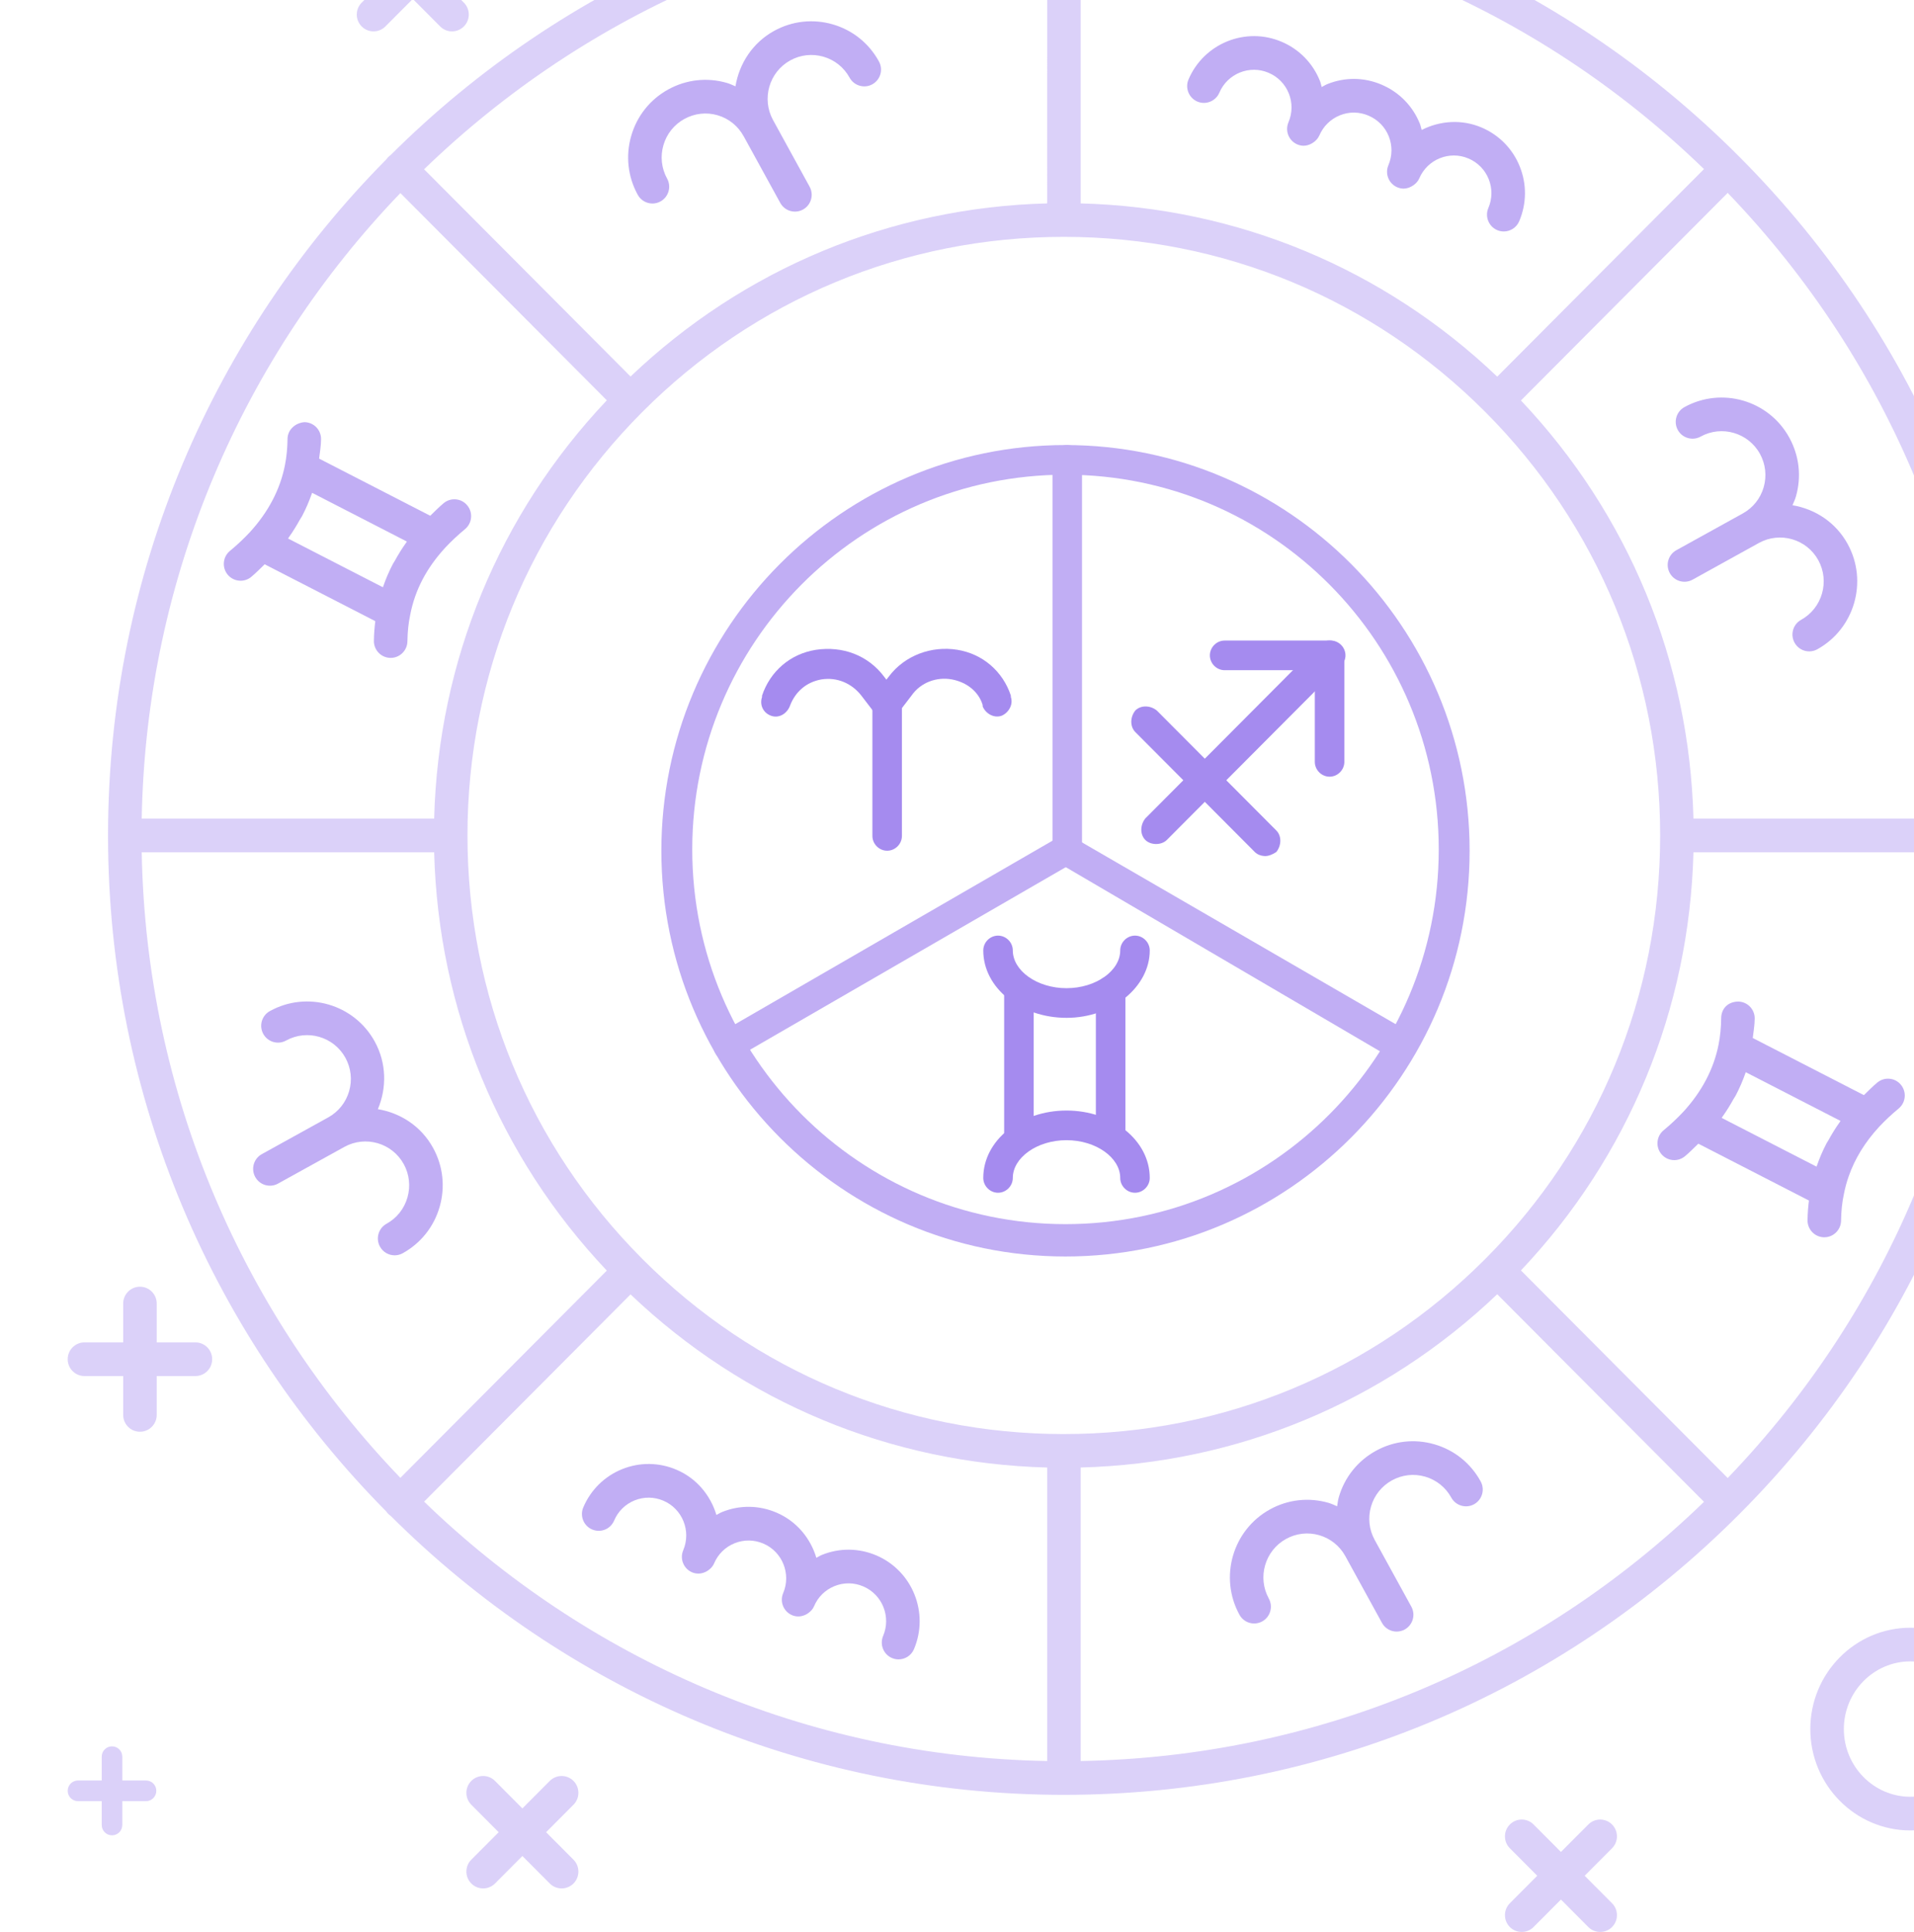 <svg width="218" height="220" viewBox="0 0 218 220" fill="none" xmlns="http://www.w3.org/2000/svg">
<g opacity="0.8">
<path d="M121.357 143.083C95.972 143.083 75.328 122.361 75.328 96.881C75.328 71.401 95.972 50.68 121.357 50.68C146.742 50.68 167.386 71.401 167.386 96.881C167.386 122.361 146.742 143.083 121.357 143.083ZM121.357 54.057C97.807 54.057 78.845 73.243 78.845 96.728C78.845 120.366 97.96 139.399 121.357 139.399C144.907 139.399 163.869 120.212 163.869 96.728C163.869 73.243 144.907 54.057 121.357 54.057Z" fill="#B19AF1"/>
<path d="M116.053 131.074C115.136 131.074 114.371 130.307 114.371 129.386V112.809C114.371 111.888 115.136 111.12 116.053 111.12C116.971 111.12 117.735 111.888 117.735 112.809V129.386C117.735 130.307 116.971 131.074 116.053 131.074Z" fill="#8F6EEB"/>
<path d="M126.499 131.075C125.581 131.075 124.816 130.308 124.816 129.387V112.81C124.816 111.889 125.581 111.121 126.499 111.121C127.416 111.121 128.181 111.889 128.181 112.81V129.387C128.334 130.308 127.569 131.075 126.499 131.075Z" fill="#8F6EEB"/>
<path d="M129.272 135.824C128.355 135.824 127.59 135.057 127.59 134.136C127.59 131.833 124.838 129.838 121.473 129.838C118.109 129.838 115.356 131.833 115.356 134.136C115.356 135.057 114.592 135.824 113.674 135.824C112.757 135.824 111.992 135.057 111.992 134.136C111.992 129.838 116.274 126.461 121.473 126.461C126.673 126.461 130.954 129.838 130.954 134.136C130.954 135.057 130.19 135.824 129.272 135.824Z" fill="#8F6EEB"/>
<path d="M121.473 115.906C116.274 115.906 111.992 112.529 111.992 108.231C111.992 107.31 112.757 106.543 113.674 106.543C114.592 106.543 115.356 107.31 115.356 108.231C115.356 110.534 118.109 112.529 121.473 112.529C124.838 112.529 127.59 110.534 127.59 108.231C127.59 107.31 128.355 106.543 129.272 106.543C130.19 106.543 130.954 107.31 130.954 108.231C130.954 112.376 126.673 115.906 121.473 115.906Z" fill="#8F6EEB"/>
<path d="M101.045 96.876C100.128 96.876 99.363 96.109 99.363 95.188V80.145C99.363 79.225 100.128 78.457 101.045 78.457C101.963 78.457 102.728 79.225 102.728 80.145V95.188C102.728 96.109 101.963 96.876 101.045 96.876Z" fill="#8F6EEB"/>
<path d="M101.066 81.819C100.76 81.819 100.302 81.666 99.996 81.512C99.231 80.898 99.078 79.824 99.69 79.056L101.219 77.061C103.054 74.605 106.113 73.53 109.018 73.991C111.924 74.451 114.217 76.447 115.135 79.21V79.363C115.441 80.284 114.829 81.205 114.064 81.512C113.147 81.819 112.229 81.205 111.924 80.438V80.284C111.465 78.749 110.089 77.675 108.406 77.368C106.724 77.061 104.889 77.675 103.819 79.21L102.29 81.205C102.137 81.512 101.678 81.819 101.066 81.819Z" fill="#8F6EEB"/>
<path d="M101.015 81.828C100.556 81.828 99.945 81.674 99.639 81.214L98.11 79.218C97.039 77.837 95.357 77.07 93.522 77.376C91.84 77.683 90.617 78.758 90.005 80.293C89.699 81.214 88.781 81.828 87.864 81.521C86.947 81.214 86.488 80.293 86.794 79.372V79.218C87.711 76.456 90.005 74.46 92.91 74C95.969 73.539 98.874 74.614 100.709 77.07L102.239 79.065C102.85 79.832 102.697 80.907 101.933 81.521C101.78 81.674 101.474 81.828 101.015 81.828Z" fill="#8F6EEB"/>
<path d="M131.674 96.112C131.216 96.112 130.757 95.959 130.451 95.652C129.839 95.038 129.839 93.964 130.451 93.196L148.801 74.777C149.413 74.163 150.484 74.163 151.248 74.777C151.86 75.391 151.86 76.465 151.248 77.233L132.898 95.652C132.592 95.959 132.133 96.112 131.674 96.112Z" fill="#8F6EEB"/>
<path d="M144.144 97.485C143.685 97.485 143.226 97.332 142.92 97.025L129.31 83.364C128.699 82.75 128.699 81.675 129.31 80.908C129.922 80.294 130.992 80.294 131.757 80.908L145.367 94.569C145.979 95.183 145.979 96.257 145.367 97.025C144.908 97.332 144.449 97.485 144.144 97.485Z" fill="#8F6EEB"/>
<path d="M151.564 76.319H139.483C138.565 76.319 137.801 75.552 137.801 74.631C137.801 73.71 138.565 72.942 139.483 72.942H151.564C152.481 72.942 153.246 73.71 153.246 74.631C153.246 75.552 152.481 76.319 151.564 76.319Z" fill="#8F6EEB"/>
<path d="M151.436 88.445C150.519 88.445 149.754 87.678 149.754 86.757V74.631C149.754 73.71 150.519 72.942 151.436 72.942C152.354 72.942 153.118 73.71 153.118 74.631V86.757C153.118 87.678 152.354 88.445 151.436 88.445Z" fill="#8F6EEB"/>
<path d="M121.557 98.57C120.64 98.57 119.875 97.802 119.875 96.881V52.368C119.875 51.447 120.64 50.68 121.557 50.68C122.475 50.68 123.239 51.447 123.239 52.368V96.881C123.239 97.802 122.475 98.57 121.557 98.57Z" fill="#B19AF1"/>
<path d="M82.983 120.817C82.371 120.817 81.76 120.51 81.454 119.896C80.995 119.129 81.301 118.054 82.066 117.594L120.296 95.491C121.06 95.03 122.131 95.337 122.589 96.105C123.048 96.872 122.742 97.947 121.978 98.407L83.748 120.51C83.595 120.664 83.289 120.817 82.983 120.817Z" fill="#B19AF1"/>
<path d="M159.683 120.799C159.377 120.799 159.071 120.799 158.765 120.646L121.3 98.696C120.535 98.236 120.229 97.161 120.688 96.394C121.147 95.626 122.217 95.319 122.982 95.78L160.6 117.576C161.365 118.036 161.671 119.111 161.212 119.878C160.753 120.492 160.295 120.799 159.683 120.799Z" fill="#B19AF1"/>
<path d="M230.843 -4.15H226.435V-8.576C226.435 -9.635 225.581 -10.492 224.526 -10.492C223.471 -10.492 222.617 -9.635 222.617 -8.576V-4.15H218.206C217.151 -4.15 216.297 -3.293 216.297 -2.234C216.297 -1.175 217.151 -0.318 218.206 -0.318H222.617V4.108C222.617 5.167 223.471 6.024 224.526 6.024C225.581 6.024 226.435 5.167 226.435 4.108V-0.318H230.843C231.898 -0.318 232.752 -1.175 232.752 -2.234C232.752 -3.293 231.898 -4.15 230.843 -4.15Z" fill="#D2C5F7"/>
<path d="M217.586 185.357C211.304 185.357 206.191 190.535 206.191 196.898C206.191 203.261 211.304 208.439 217.586 208.439C223.925 208.439 229.082 203.261 229.082 196.898C229.082 190.535 223.925 185.357 217.586 185.357ZM217.586 204.606C213.41 204.606 210.01 201.148 210.01 196.898C210.01 192.648 213.41 189.19 217.586 189.19C221.819 189.19 225.264 192.648 225.264 196.898C225.264 201.148 221.819 204.606 217.586 204.606Z" fill="#D2C5F7"/>
<path d="M65.318 202.803C64.572 202.054 63.364 202.054 62.618 202.803L59.499 205.933L56.38 202.803C55.634 202.054 54.426 202.054 53.68 202.803C52.935 203.551 52.935 204.764 53.68 205.512L56.799 208.642L53.68 211.772C52.935 212.521 52.935 213.733 53.68 214.482C54.053 214.856 54.542 215.043 55.03 215.043C55.519 215.043 56.007 214.856 56.38 214.482L59.499 211.352L62.618 214.482C62.991 214.856 63.48 215.043 63.968 215.043C64.457 215.043 64.945 214.856 65.318 214.482C66.064 213.733 66.064 212.521 65.318 211.772L62.199 208.642L65.318 205.512C66.064 204.764 66.064 203.551 65.318 202.803Z" fill="#D2C5F7"/>
<path d="M183.607 207.761C182.861 207.012 181.653 207.012 180.907 207.761L177.788 210.891L174.669 207.761C173.923 207.012 172.715 207.012 171.969 207.761C171.224 208.509 171.224 209.722 171.969 210.47L175.088 213.6L171.969 216.73C171.224 217.479 171.224 218.691 171.969 219.44C172.342 219.814 172.831 220.001 173.319 220.001C173.808 220.001 174.296 219.814 174.669 219.44L177.788 216.31L180.907 219.44C181.28 219.814 181.769 220.001 182.257 220.001C182.746 220.001 183.234 219.814 183.607 219.44C184.353 218.691 184.353 217.479 183.607 216.73L180.488 213.6L183.607 210.47C184.353 209.722 184.353 208.509 183.607 207.761Z" fill="#D2C5F7"/>
<path d="M41.196 3.011C41.569 3.385 42.057 3.573 42.546 3.573C43.034 3.573 43.523 3.385 43.896 3.011L47.015 -0.119L50.134 3.011C50.507 3.385 50.995 3.573 51.484 3.573C51.972 3.573 52.461 3.385 52.833 3.011C53.579 2.263 53.579 1.05 52.833 0.301L49.715 -2.828L52.833 -5.958C53.579 -6.707 53.579 -7.92 52.833 -8.668C52.088 -9.417 50.88 -9.417 50.134 -8.668L47.015 -5.538L43.896 -8.668C43.15 -9.417 41.942 -9.417 41.196 -8.668C40.45 -7.92 40.45 -6.707 41.196 -5.958L44.315 -2.828L41.196 0.301C40.45 1.05 40.45 2.263 41.196 3.011Z" fill="#D2C5F7"/>
<path d="M16.632 202.754H13.929V200.041C13.929 199.391 13.405 198.865 12.758 198.865C12.111 198.865 11.587 199.391 11.587 200.041V202.754H8.882C8.235 202.754 7.711 203.28 7.711 203.93C7.711 204.579 8.235 205.105 8.882 205.105H11.587V207.82C11.587 208.47 12.111 208.995 12.758 208.995C13.405 208.995 13.929 208.47 13.929 207.82V205.105H16.632C17.279 205.105 17.803 204.579 17.803 203.93C17.803 203.28 17.279 202.754 16.632 202.754Z" fill="#D2C5F7"/>
<path d="M22.257 152.865H17.849V148.441C17.849 147.381 16.995 146.524 15.94 146.524C14.885 146.524 14.031 147.381 14.031 148.441V152.865H9.62C8.565 152.865 7.711 153.722 7.711 154.781C7.711 155.84 8.565 156.697 9.62 156.697H14.031V161.123C14.031 162.182 14.885 163.039 15.94 163.039C16.995 163.039 17.849 162.182 17.849 161.123V156.697H22.257C23.312 156.697 24.166 155.84 24.166 154.781C24.166 153.722 23.312 152.865 22.257 152.865Z" fill="#D2C5F7"/>
<path d="M198.142 17.888C177.585 -2.748 150.253 -14.112 121.18 -14.112C91.298 -14.112 64.19 -1.969 44.495 17.656C44.398 17.721 44.305 17.798 44.219 17.886C44.133 17.972 44.055 18.066 43.988 18.163C24.416 37.927 12.305 65.138 12.305 95.136C12.305 125.136 24.412 152.346 43.988 172.109C44.055 172.207 44.133 172.3 44.219 172.388C44.305 172.476 44.398 172.553 44.499 172.62C64.19 192.245 91.298 204.387 121.18 204.387C150.253 204.387 177.585 193.022 198.142 172.386C218.702 151.754 230.022 124.32 230.022 95.136C230.022 65.954 218.702 38.52 198.142 17.888ZM169.199 143.333C156.372 156.21 139.317 163.303 121.18 163.303L121.172 163.304C103.03 163.303 85.976 156.216 73.15 143.35C60.312 130.473 53.243 113.35 53.243 95.136C53.243 76.922 60.312 59.801 73.15 46.924C85.977 34.059 103.033 26.972 121.173 26.972H121.18C139.317 26.972 156.372 34.062 169.199 46.939C182.026 59.814 189.088 76.931 189.088 95.136C189.088 113.343 182.026 130.46 169.199 143.333ZM173.231 45.602L196.781 21.964C215.327 41.25 225.716 66.415 226.186 93.22H192.88C192.418 75.347 185.498 58.573 173.231 45.602ZM170.53 42.891C157.61 30.578 140.898 23.628 123.089 23.163V-10.263C149.795 -9.788 174.863 0.636 194.081 19.254L170.53 42.891ZM119.271 -10.263L119.268 23.162C101.455 23.626 84.739 30.57 71.819 42.876L48.302 19.277C66.782 1.398 91.753 -9.769 119.271 -10.263ZM45.602 21.985L69.116 45.586C56.841 58.557 49.913 75.337 49.45 93.22H16.142C16.634 65.593 27.768 40.53 45.602 21.985ZM16.142 97.052H49.45C49.913 114.937 56.841 131.718 69.116 144.688L45.602 168.29C27.771 149.745 16.634 124.681 16.142 97.052ZM71.819 147.398C84.739 159.704 101.459 166.65 119.271 167.113V200.537C91.753 200.043 66.782 188.877 48.302 170.998L71.819 147.398ZM123.089 200.537V167.111C140.898 166.647 157.61 159.696 170.53 147.381L194.081 171.02C174.863 189.638 149.795 200.062 123.089 200.537ZM196.781 168.309L185.012 156.497L173.231 144.67C185.498 131.702 192.418 114.927 192.88 97.052H226.186C225.716 123.858 215.327 149.024 196.781 168.309Z" fill="#D2C5F7"/>
<path d="M74.309 23.175C74.623 23.175 74.94 23.099 75.231 22.938C76.155 22.427 76.491 21.261 75.98 20.335C75.339 19.165 75.189 17.816 75.562 16.532C75.935 15.25 76.778 14.191 77.941 13.549C79.116 12.902 80.462 12.754 81.73 13.123C83.005 13.493 84.056 14.343 84.698 15.512L84.706 15.521L88.87 23.106C89.217 23.741 89.87 24.098 90.541 24.098C90.854 24.098 91.171 24.021 91.462 23.86C92.386 23.349 92.722 22.184 92.211 21.257L88.046 13.667C86.722 11.251 87.603 8.206 90.004 6.88C91.167 6.238 92.51 6.09 93.788 6.457C95.067 6.827 96.123 7.675 96.768 8.845C97.275 9.773 98.446 10.108 99.359 9.599C100.284 9.088 100.62 7.922 100.109 6.996C98.975 4.928 97.107 3.429 94.847 2.774C92.595 2.123 90.216 2.385 88.162 3.522C85.709 4.877 84.192 7.252 83.768 9.832C83.446 9.696 83.133 9.541 82.792 9.442C80.529 8.788 78.161 9.056 76.099 10.192C74.045 11.328 72.553 13.199 71.897 15.464C71.241 17.73 71.502 20.118 72.639 22.184C72.986 22.818 73.638 23.175 74.309 23.175Z" fill="#B19AF1"/>
<path d="M163.381 164.471C161.129 163.818 158.746 164.082 156.695 165.22C154.633 166.359 153.138 168.232 152.486 170.495C152.387 170.836 152.351 171.183 152.294 171.528C151.973 171.392 151.662 171.238 151.322 171.139C149.078 170.487 146.695 170.748 144.633 171.889C140.386 174.239 138.831 179.62 141.173 183.883C141.519 184.517 142.172 184.874 142.843 184.874C143.156 184.874 143.473 184.798 143.764 184.637C144.689 184.126 145.024 182.96 144.514 182.034C143.19 179.622 144.07 176.577 146.475 175.246C147.642 174.604 148.981 174.451 150.26 174.82C151.535 175.192 152.59 176.04 153.235 177.211L157.404 184.803C157.751 185.438 158.403 185.795 159.074 185.795C159.388 185.795 159.705 185.718 159.995 185.558C160.92 185.047 161.256 183.881 160.745 182.954L156.576 175.362C155.935 174.191 155.786 172.842 156.155 171.562C156.524 170.283 157.37 169.222 158.537 168.577C159.701 167.937 161.043 167.783 162.322 168.154C163.601 168.524 164.656 169.372 165.301 170.542C165.808 171.47 166.979 171.803 167.893 171.296C168.818 170.785 169.153 169.619 168.642 168.693C167.509 166.625 165.641 165.126 163.381 164.471Z" fill="#B19AF1"/>
<path d="M207.101 63.793C208.425 66.206 207.545 69.25 205.144 70.581C204.219 71.092 203.884 72.257 204.394 73.184C204.741 73.818 205.394 74.176 206.065 74.176C206.378 74.176 206.695 74.099 206.986 73.938C211.233 71.588 212.784 66.207 210.442 61.944C209.092 59.483 206.728 57.96 204.158 57.534C204.294 57.21 204.448 56.896 204.547 56.553C205.2 54.289 204.935 51.904 203.798 49.837C201.46 45.57 196.094 44.022 191.851 46.361C190.926 46.872 190.591 48.036 191.098 48.965C191.612 49.895 192.779 50.224 193.693 49.719C196.098 48.39 199.133 49.277 200.457 51.686C201.098 52.857 201.247 54.206 200.878 55.486C200.509 56.764 199.663 57.825 198.496 58.471L190.934 62.654C190.009 63.164 189.673 64.33 190.184 65.257C190.695 66.187 191.862 66.516 192.776 66.011L200.338 61.828C202.743 60.505 205.774 61.379 207.101 63.793Z" fill="#B19AF1"/>
<path d="M49.329 130.718C47.978 128.255 45.611 126.732 43.038 126.307C44.056 123.898 44.038 121.073 42.684 118.608C40.347 114.342 34.981 112.792 30.738 115.135C29.813 115.646 29.477 116.812 29.988 117.738C30.499 118.668 31.666 118.999 32.58 118.492C34.985 117.169 38.012 118.043 39.344 120.457C39.985 121.629 40.134 122.98 39.765 124.258C39.396 125.538 38.549 126.599 37.382 127.245L29.82 131.427C28.896 131.938 28.56 133.104 29.071 134.03C29.582 134.96 30.745 135.29 31.662 134.784L39.224 130.602C41.629 129.275 44.664 130.153 45.988 132.567C46.626 133.733 46.775 135.082 46.406 136.364C46.037 137.648 45.194 138.711 44.027 139.354C43.102 139.865 42.767 141.031 43.277 141.957C43.624 142.592 44.277 142.949 44.948 142.949C45.261 142.949 45.578 142.873 45.869 142.712C47.927 141.572 49.422 139.697 50.075 137.429C50.727 135.162 50.463 132.78 49.329 130.718Z" fill="#B19AF1"/>
<path d="M136.375 11.565C137.337 11.979 138.467 11.526 138.881 10.555C139.806 8.378 142.334 7.36 144.496 8.292C145.552 8.743 146.368 9.578 146.793 10.641C147.218 11.704 147.204 12.871 146.752 13.929C146.649 14.173 146.599 14.426 146.599 14.675C146.597 15.173 146.79 15.655 147.135 16.013C147.307 16.193 147.517 16.341 147.759 16.446C148.001 16.55 148.254 16.598 148.504 16.598C148.505 16.598 148.507 16.599 148.509 16.599C148.515 16.599 148.521 16.593 148.528 16.593C148.847 16.589 149.146 16.482 149.422 16.328C149.497 16.286 149.561 16.245 149.63 16.194C149.89 16 150.119 15.764 150.258 15.445C150.259 15.442 150.263 15.441 150.265 15.437C150.264 15.438 150.265 15.436 150.265 15.437C150.716 14.381 151.548 13.56 152.606 13.133C153.654 12.705 154.818 12.714 155.88 13.173C156.936 13.624 157.752 14.458 158.177 15.521C158.602 16.584 158.587 17.752 158.136 18.811C157.722 19.784 158.173 20.909 159.143 21.326C159.385 21.43 159.638 21.479 159.888 21.479C159.889 21.479 159.891 21.48 159.892 21.48C159.899 21.48 159.905 21.474 159.911 21.474C160.231 21.47 160.53 21.363 160.807 21.208C160.882 21.167 160.944 21.126 161.013 21.075C161.277 20.879 161.511 20.64 161.649 20.316C162.577 18.136 165.098 17.123 167.264 18.051C168.319 18.502 169.136 19.339 169.561 20.402C169.986 21.463 169.971 22.631 169.52 23.688C169.106 24.663 169.557 25.788 170.527 26.205C170.769 26.31 171.026 26.358 171.276 26.358C172.018 26.358 172.723 25.922 173.033 25.196C173.883 23.196 173.909 20.986 173.103 18.972C172.298 16.96 170.758 15.381 168.763 14.526C166.473 13.549 163.991 13.746 161.925 14.799C161.855 14.563 161.812 14.323 161.72 14.091C160.914 12.08 159.37 10.5 157.379 9.649C155.392 8.792 153.192 8.766 151.182 9.576C150.955 9.668 150.755 9.801 150.539 9.912C150.469 9.679 150.427 9.441 150.336 9.213C149.53 7.199 147.987 5.62 145.995 4.766C141.905 3.006 137.125 4.922 135.368 9.05C134.955 10.023 135.406 11.148 136.375 11.565Z" fill="#B19AF1"/>
<path d="M99.829 177.128C97.827 176.273 95.624 176.253 93.629 177.057C93.4 177.149 93.199 177.284 92.982 177.395C92.313 175.168 90.738 173.232 88.446 172.25C86.454 171.395 84.251 171.368 82.245 172.179C82.016 172.271 81.816 172.405 81.599 172.516C80.929 170.289 79.354 168.351 77.062 167.369C75.071 166.516 72.867 166.49 70.861 167.298C68.855 168.107 67.285 169.654 66.435 171.653C66.021 172.628 66.472 173.752 67.442 174.168C68.422 174.581 69.534 174.13 69.947 173.157C70.395 172.098 71.226 171.282 72.285 170.856C73.348 170.427 74.508 170.444 75.563 170.895C77.733 171.823 78.743 174.353 77.819 176.533C77.405 177.508 77.856 178.633 78.826 179.048C79.4 179.292 80.004 179.21 80.501 178.927C80.57 178.888 80.626 178.851 80.69 178.804C80.956 178.607 81.192 178.366 81.331 178.038C81.779 176.979 82.61 176.163 83.669 175.736C84.736 175.308 85.891 175.323 86.947 175.775C89.117 176.704 90.127 179.234 89.203 181.412C88.789 182.387 89.24 183.512 90.209 183.927C90.784 184.172 91.389 184.089 91.887 183.805C91.954 183.767 92.011 183.73 92.073 183.683C92.34 183.487 92.576 183.245 92.715 182.917C93.162 181.859 93.994 181.041 95.053 180.615C96.119 180.186 97.279 180.201 98.331 180.654C100.501 181.584 101.511 184.114 100.586 186.292C100.173 187.267 100.624 188.392 101.593 188.808C101.839 188.912 102.093 188.961 102.343 188.961C103.085 188.961 103.789 188.525 104.099 187.797C105.848 183.674 103.935 178.889 99.829 177.128Z" fill="#B19AF1"/>
<path d="M50.73 62.347C51.406 61.626 52.154 60.925 52.966 60.253C53.779 59.581 53.895 58.372 53.224 57.556C52.552 56.733 51.348 56.623 50.535 57.296C49.983 57.753 49.509 58.249 49.006 58.732L36.346 52.225C36.434 51.492 36.56 50.781 36.567 50.009C36.578 48.95 35.732 48.085 34.677 48.074C33.666 48.147 32.76 48.913 32.749 49.972C32.738 51.022 32.641 52.028 32.455 52.968C31.906 55.749 30.549 58.331 28.424 60.642C28.423 60.643 28.424 60.642 28.424 60.642C27.748 61.361 26.999 62.066 26.19 62.734C25.374 63.406 25.258 64.613 25.925 65.431C26.306 65.893 26.85 66.131 27.402 66.131C27.831 66.131 28.26 65.989 28.614 65.695C29.169 65.238 29.642 64.741 30.145 64.258L42.745 70.734C42.659 71.436 42.599 72.169 42.586 72.971C42.571 74.028 43.41 74.9 44.465 74.917C44.476 74.917 44.483 74.917 44.495 74.917C45.535 74.917 46.385 74.079 46.404 73.031C46.422 71.904 46.523 70.937 46.721 70.023C47.261 67.198 48.575 64.686 50.73 62.347C50.731 62.346 50.73 62.347 50.73 62.347ZM32.887 61.2C33.358 60.547 33.768 59.873 34.149 59.188C34.23 59.044 34.334 58.907 34.41 58.762C34.847 57.928 35.216 57.072 35.52 56.196C35.529 56.17 35.544 56.147 35.553 56.121L46.34 61.668C46.308 61.712 46.287 61.759 46.255 61.803C45.771 62.475 45.349 63.168 44.961 63.873C44.896 63.991 44.811 64.102 44.749 64.221C44.306 65.066 43.937 65.934 43.634 66.82C43.627 66.839 43.617 66.856 43.611 66.874L32.809 61.324C32.838 61.283 32.857 61.24 32.887 61.2Z" fill="#B19AF1"/>
<path d="M191.711 126.621C191.035 127.341 190.287 128.043 189.475 128.715C188.662 129.387 188.547 130.596 189.218 131.411C189.594 131.872 190.143 132.109 190.691 132.109C191.12 132.109 191.548 131.965 191.906 131.672C192.459 131.214 192.933 130.719 193.435 130.236L206.033 136.711C205.947 137.413 205.887 138.146 205.874 138.947C205.859 140.005 206.698 140.877 207.753 140.894C207.765 140.894 207.772 140.894 207.783 140.894C208.824 140.894 209.674 140.055 209.692 139.007C209.711 137.881 209.812 136.913 210.009 136.002C210.143 135.305 210.327 134.621 210.562 133.95C211.266 131.94 212.424 130.055 214.018 128.326C214.017 128.326 214.018 128.325 214.018 128.326C214.694 127.605 215.443 126.901 216.255 126.23C217.068 125.558 217.183 124.349 216.512 123.533C215.837 122.71 214.637 122.599 213.824 123.273C213.271 123.73 212.798 124.226 212.295 124.709L199.635 118.202C199.722 117.469 199.849 116.757 199.856 115.986C199.867 114.927 199.021 114.062 197.966 114.051C196.757 114.083 196.049 114.889 196.038 115.948C196.027 116.998 195.93 118.005 195.743 118.944C195.195 121.725 193.836 124.31 191.711 126.621C191.712 126.621 191.71 126.622 191.711 126.621ZM209.544 127.78C209.059 128.451 208.638 129.145 208.25 129.849C208.185 129.967 208.1 130.078 208.037 130.197C207.595 131.043 207.225 131.911 206.922 132.797C206.916 132.815 206.906 132.832 206.9 132.851L196.097 127.3C196.127 127.26 196.146 127.217 196.175 127.176C196.647 126.524 197.057 125.849 197.438 125.165C197.519 125.02 197.622 124.884 197.699 124.738C198.136 123.905 198.505 123.049 198.809 122.173C198.818 122.147 198.833 122.123 198.842 122.098L209.629 127.644C209.597 127.688 209.576 127.736 209.544 127.78Z" fill="#B19AF1"/>
</g>
</svg>

